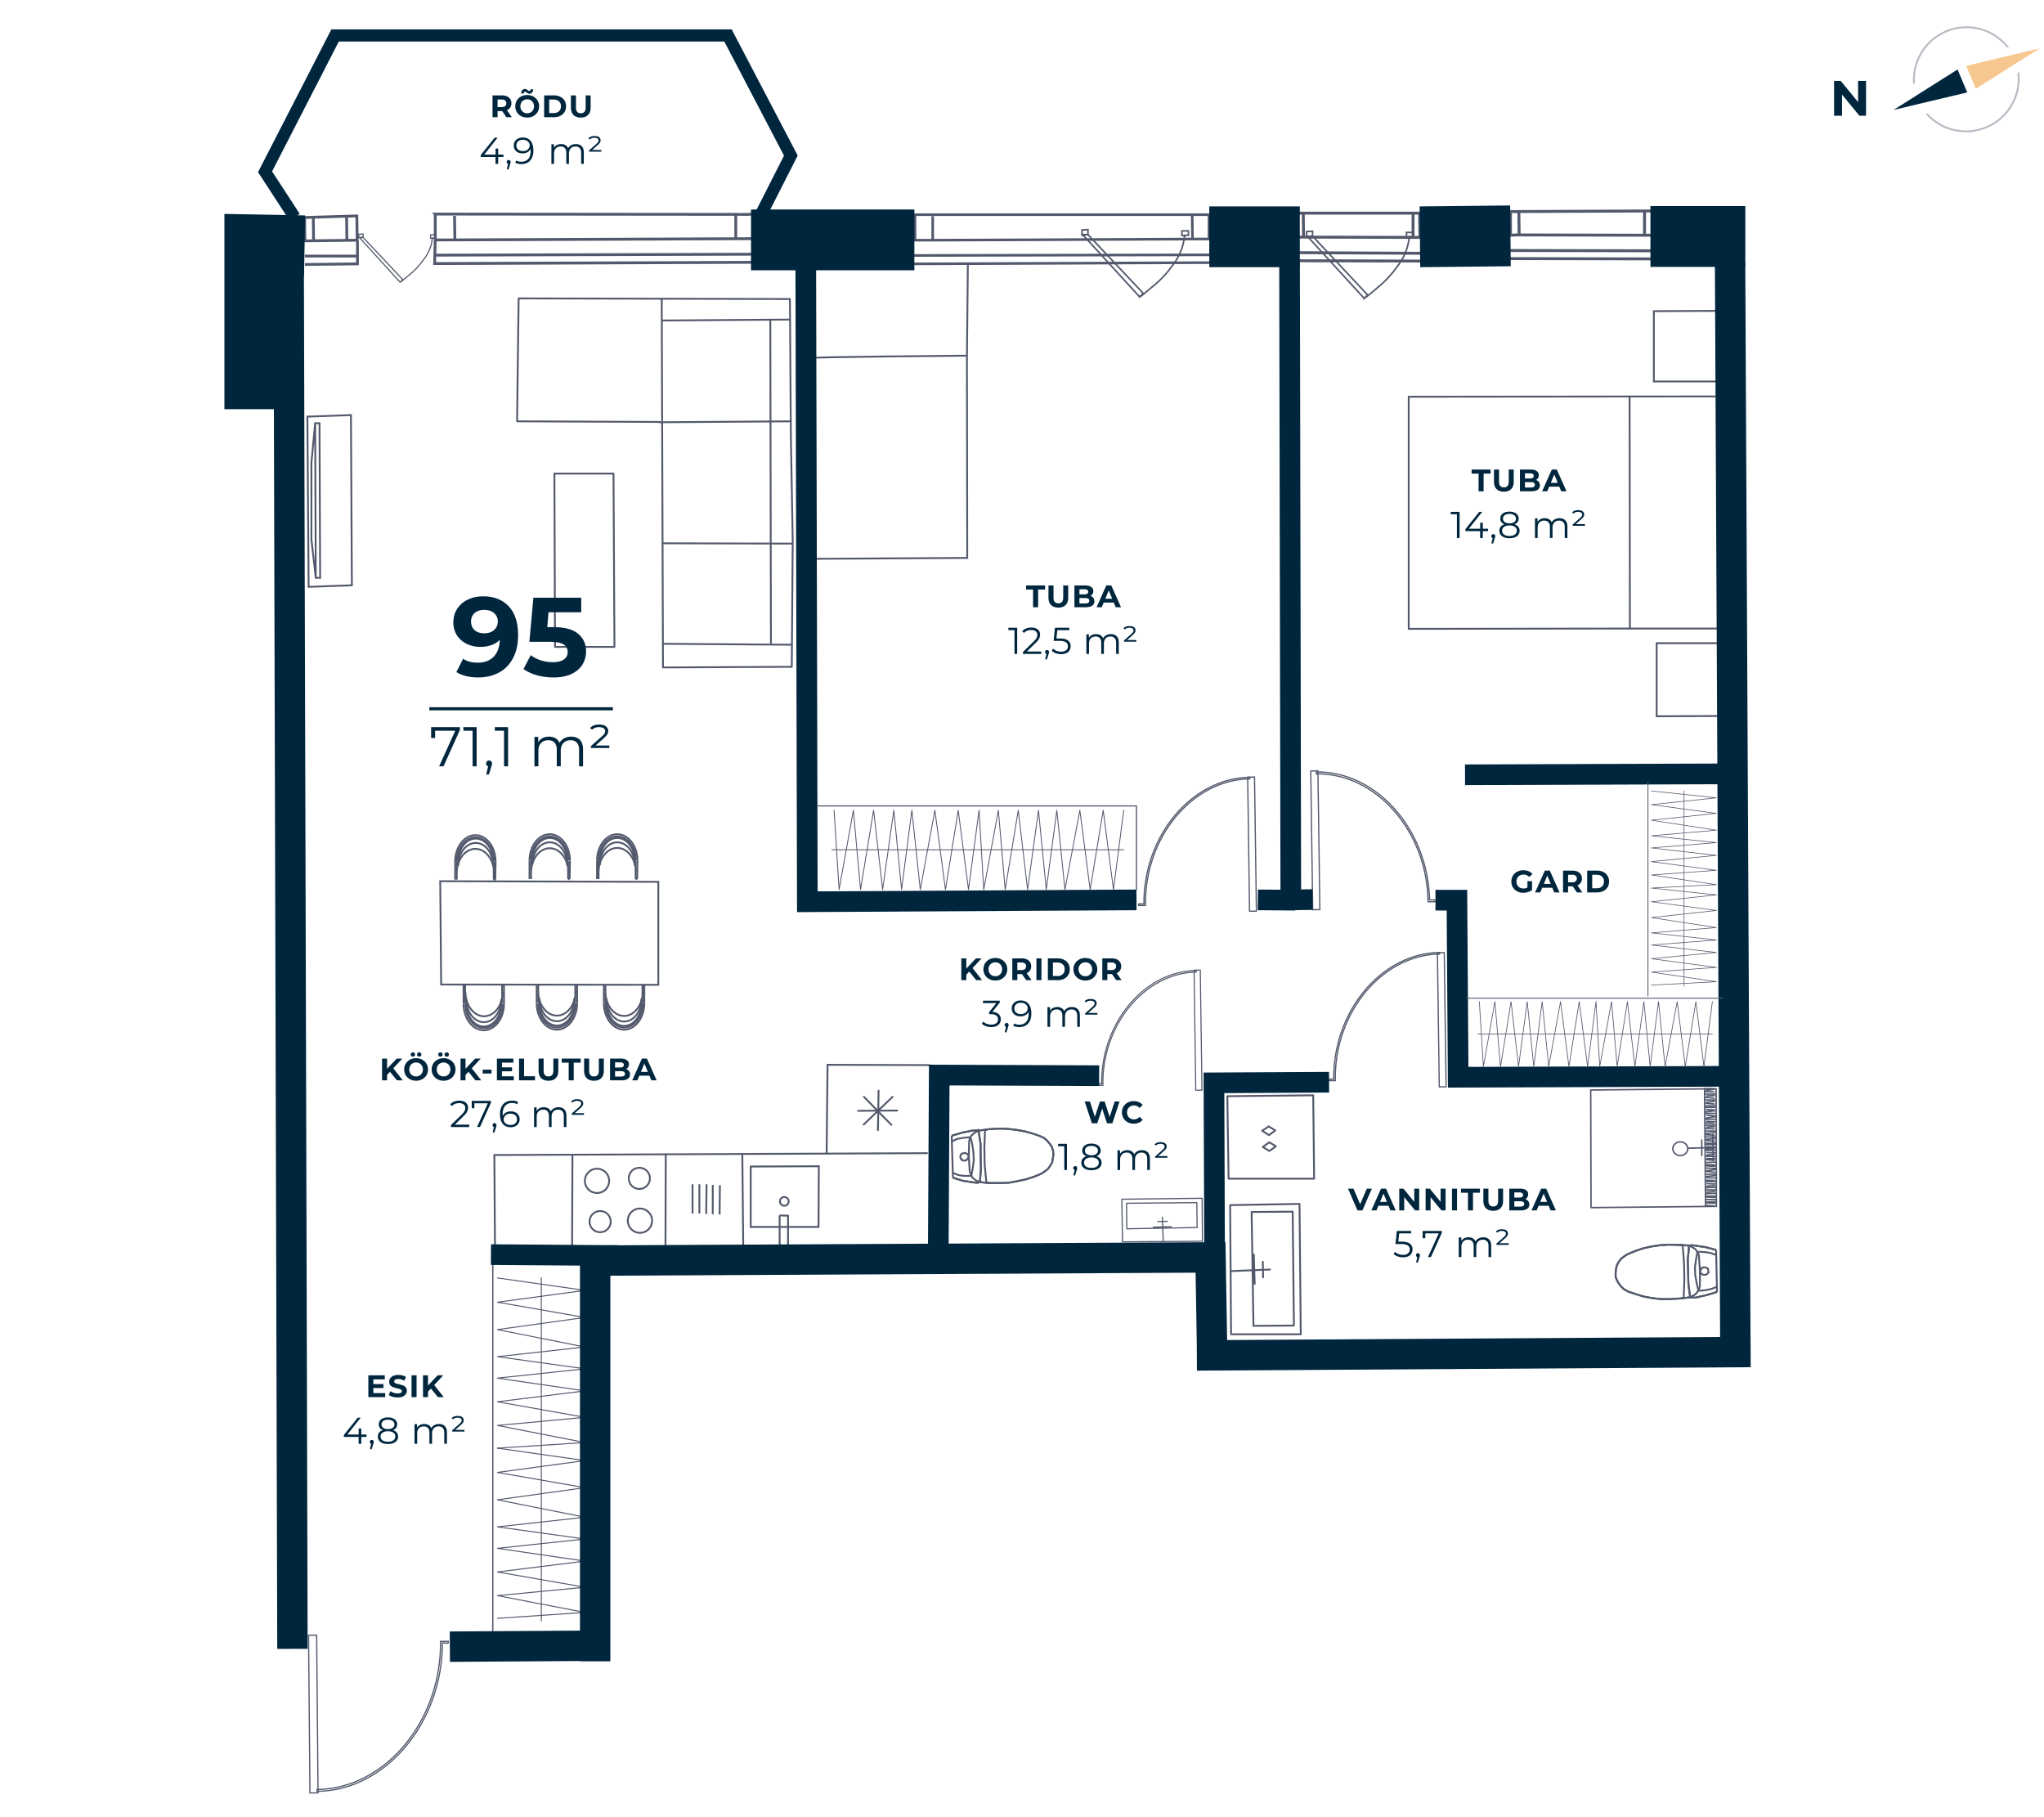 <svg xmlns="http://www.w3.org/2000/svg" width="657" height="584" fill="none" viewBox="0 0 657 584">
  <g clip-path="url(#clip0)">
    <path stroke="#53596C" stroke-miterlimit="10" stroke-width=".84" d="M294.1 69h94.5v7.8l-90.5.4h-4V69zM299.8 77.2v-7.7M395.4 76.3l-.1-7.5M388.8 81.9l-95 .2M388.8 84.4l-95 .4"/>
    <path stroke="#53596C" stroke-miterlimit="10" stroke-width=".94" d="M416.5 68.5H456.3l.1 7.8-38.1-.1-1.7.1-.1-7.8zM419 76.3l-.1-7.7M454.2 76v-7.5M456.5 81.4l-40-.2M456.5 83.9l-40-.1"/>
    <path stroke="#53596C" stroke-miterlimit="10" stroke-width=".39" d="M423.616 247.736l-2.3.033.623 44.595 2.3-.032-.623-44.596z"/>
    <path stroke="#53596C" stroke-miterlimit="10" stroke-width=".39" d="M461.2 289.2v.6H459v-.3c-.3-22.4-16.8-41.1-35.9-40.8v-.6c19.3-.3 35.9 18.5 36.4 41.1h1.7zM464.224 306.161l-2.2.03.602 43.096 2.199-.031-.601-43.095z"/>
    <path stroke="#53596C" stroke-miterlimit="10" stroke-width=".39" d="M427 346.8v.5h2.2v-.3c-.3-21.6 15-40.1 33.5-40.4v-.5c-18.7.3-34.2 18.9-34 40.7H427z"/>
    <path stroke="#53596C" stroke-miterlimit="10" stroke-width=".59" d="M552.4 202h-27.5l-72.1.1v-74.6l98.7-.1M523.8 127.6l.1 74.4M552.3 99.9l-20.7.1v22.6h20.7M552.4 206.7h-19.9v23.5l21.1-.1"/>
    <path stroke="#53596C" stroke-linecap="round" stroke-linejoin="round" stroke-width=".47" d="M511.4 388.1l-.1-37.8M511.4 388.1l40.3-.4M551.7 387.7l-.1-37.8M551.6 349.9l-40.3.4M548.6 368.5l2.5.1M548.3 367.8h2.9M548.5 367.4h2.9M548.6 366.6l2.5.1M548.4 366.2l2.8-.3M548.4 365.4h2.9M548.5 364.7l2.5.1M548.3 364.3l2.8-.3M548.4 363.5h2.9M548.4 362.7l2.6.1M548.7 362.2l2.3-.1M548.4 361.6h2.8M548.3 360.9l2.6.1M548.6 360.4l2.5.1M548.3 359.7h2.9M548.5 359.3l2.7-.4M548.6 358.4l2.5.2M548.3 357.8h2.8M548.4 357.3l2.7-.3M548.5 356.6l2.5.1M548.2 355.9h2.9M548.4 355.4h2.9M548.4 354.6l2.6.2M548.6 354.2l2.4-.2M548.3 353.5h2.9M548.3 352.7l2.6.2M548.5 369.3l2.5-.2M548.4 369.7h2.8M548.7 370.4l2.5.1M548.6 371.2l2.4-.2M548.4 371.6l2.9.1M548.7 372.3l2.5.1M548.5 372.7l2.5.2M548.5 373.6l2.8-.1M548.4 374.3l2.9.1M548.6 374.7l2.5.1M548.5 375.4l2.9.1M548.4 376.3l2.8-.4M548.6 376.5l2.5.2M548.6 377.4l2.8-.1M548.5 378.1l2.8-.3M548.7 378.5l2.5.1M548.6 379.3l2.5.1M548.4 379.7h2.9M548.7 380.4l2.5.1M548.6 381.2l2.5-.2M548.5 381.7l2.9-.1M548.4 382.4h2.9M548.7 383.1l2.4-.2M548.5 383.6l2.9-.1M548.4 384.4h2.9M548.6 384.7l2.6.1M548.6 352.2l2.4-.1M548.3 351.6h2.9M548.3 350.8l2.6.1M548.5 350.4l2.4-.3M548.6 385.5h2.8M548.5 386.3l2.9-.1M548.7 386.6l2.5.1M548.6 387.4l2.5.2M548.2 387.5l3.5.2M547.9 349.8l.3 37.7M551.6 349.9l-3.7-.1M551.7 387.7l-.1-37.8M551.6 368.8l-9 .2M547 371.4v-5M550.7 373l-.2-8.4M540.118 371.371c1.325-.011 2.391-1.006 2.381-2.221-.011-1.215-1.094-2.19-2.419-2.179-1.326.012-2.392 1.006-2.381 2.221.01 1.215 1.094 2.191 2.419 2.179z"/>
    <path stroke="#53596C" stroke-miterlimit="10" stroke-width=".59" d="M544.8 400.3l3.4.5 3.4.9M551.9 415.2l-3.3 1-3.5.8M545.1 417h-1.4M543.7 417h-.2v-.1h-.1l-.2-.1v-.4M543.2 416.4l-.5-3.8-.1-3.9-.1-4 .4-3.9M542.9 400.8V400.5l.1-.1.2-.1h.1v-.1"/>
    <path stroke="#53596C" stroke-miterlimit="10" stroke-width=".59" d="M543.3 400.2h.8l.7.1M551.9 413.5l-1.7.7-1.8.4-1.9.2M546.5 414.8H546.2l-.1-.2-.2-.1v-.1l-.1-.1M545.8 414.3l-.5-2.3-.4-2.2-.1-2.4.3-2.3.4-2.3M545.5 402.8l.2-.1-.1-.2.2-.1.1-.1h.4"/>
    <path stroke="#53596C" stroke-miterlimit="10" stroke-width=".59" d="M546.3 402.3l1.8.1 1.8.3 1.7.6M542.9 400.4l.7.2.6.4.7.4.4.5.3.6.4.6.1.7M546.1 403.8l.3 4.8v4.7M546.4 413.3l-.2.7-.3.6-.3.6-.4.5-.6.5-.6.3-.8.3M543.5 416.9l-3.5.4-3.5.2M536.5 417.5h-2.6l-2.7-.3-2.8-.5-2.6-.8-2.4-.8M523.4 415.1l-1.3-.7-.9-.8-.8-1-.6-1-.5-1.2v-1.3l.1-1.1.3-1.3.5-1 .8-1.1 1-.8 1.1-.7"/>
    <path stroke="#53596C" stroke-miterlimit="10" stroke-width=".59" d="M523.1 403.1l2.4-1 2.6-.9 2.7-.6 2.7-.4 2.6-.2M536.1 400l3.5.1 3.6.2"/>
    <path stroke="#53596C" stroke-miterlimit="10" stroke-width=".59" d="M540.3 400h.1v.1h.2l.1.2.2.1V400.7M540.9 400.7l.4 5.3.1 5.3-.2 5.3M541.2 416.6v.2l.1.1-.2.2-.1.1h-.2v.1h-.1"/>
    <path stroke="#53596C" stroke-miterlimit="10" stroke-width=".59" d="M543.5 416.9l-3.5.4-3.5.2M536.5 417.5h-2.6l-2.7-.3-2.8-.5-2.6-.8-2.4-.8M523.4 415.1l-1.3-.7-.9-.8-.8-1-.6-1-.5-1.2v-1.3l.1-1.1.3-1.3.5-1 .8-1.1 1-.8 1.1-.7"/>
    <path stroke="#53596C" stroke-miterlimit="10" stroke-width=".59" d="M523.1 403.1l2.4-1 2.6-.9 2.7-.6 2.7-.4 2.6-.2M536.1 400l3.5.1 3.6.2M544.8 400.3l3.4.5 3.4.9M551.9 415.2l-3.3 1-3.5.8M545.1 417h-1.4M543.7 417h-.2v-.1h-.1l-.2-.1v-.4M543.2 416.4l-.5-3.8-.1-3.9-.1-4 .4-3.9"/>
    <path stroke="#53596C" stroke-miterlimit="10" stroke-width=".59" d="M542.9 400.8V400.5l.1-.1.2-.1h.1v-.1"/>
    <path stroke="#53596C" stroke-miterlimit="10" stroke-width=".59" d="M543.3 400.2h.8l.7.1M547.7 407.3h.3l.4.1h.1l.2.2.3.1v.3l.1.2v.4l.1.3-.2.2-.1.2-.2.1-.3.2-.1.1h-.8l-.2-.1-.3-.1-.1-.1-.2-.2-.1-.3v-.2l-.1-.2v-.3l.2-.2v-.2l.3-.1.1-.3h.2l.3-.1h.1zM551.6 401.7l.3 13.5"/>
    <path stroke="#53596C" stroke-linecap="round" stroke-linejoin="round" stroke-width=".59" d="M395.7 408.5l12.5-.5M403.3 412.6l-.3-9.4M406 410.5l-.1-5M402.9 426.1l-.6-36.6M415.7 426l-12.7.1M415.5 389.4l.4 36.5M402.3 389.5l13.2-.1M417.7 386.9l-22.3.4M418.1 428.8l-.4-41.9M395.7 428.8h22.4M395.4 387.5l.3 41.3M394.5 352.3l27.6-.3.3 26.8h-27.5l-.4-26.5z"/>
    <path stroke="#53596C" stroke-linecap="round" stroke-linejoin="round" stroke-width=".59" d="M407.9 364.8l2-1.5-2.1-1.3-2.1 1.4 2.2 1.4zM408 369.9l2.1-1.5-2.1-1.3-2.1 1.5 2.1 1.3z"/>
    <path stroke="#53596C" stroke-miterlimit="10" stroke-width=".39" d="M101.781 525.488l-2.6.022.443 50.698 2.599-.022-.442-50.698z"/>
    <path stroke="#53596C" stroke-miterlimit="10" stroke-width=".39" d="M144.1 528.1v-.6h-2.5v.3c.2 25.4-17.9 47.1-39.7 47.3v.6c22-.2 40.3-22 40.3-47.7l1.9.1z"/>
    <path stroke="#53596C" stroke-miterlimit="10" stroke-width=".9" d="M97.9 69.9l16.5-.5h.3l.1 7.8-16.1.2H98l-.1-7.5zM100.8 77.5l-.1-7.8M111.5 76.8l-.1-7.5M114.9 82.3H98M114.9 77.4v7.4L98 85"/>
    <path stroke="#53596C" stroke-miterlimit="10" stroke-width=".91" d="M139.9 68.8l100.5.1 1.6-.1v7.9l-97.7.4h-4.4v-8.3zM146.2 77.1l-.1-7.7M236.5 76.4v-7.5M242.2 81.7l-102.5.3M242.2 84.3l-102.5.4.2-7.6"/>
    <path stroke="#00263E" stroke-miterlimit="10" stroke-width="3.91" d="M94.7 69.8l-9.5-14.6 22.5-43.8H234L254.2 50l-10 19.7"/>
    <path stroke="#53596C" stroke-miterlimit="10" stroke-width=".39" d="M403.242 249.718l-2.2.031.602 43.096 2.2-.031-.602-43.096z"/>
    <path stroke="#53596C" stroke-miterlimit="10" stroke-width=".39" d="M366 290.5v.5h2.2v-.3c-.3-21.6 15-40.1 33.5-40.4v-.5c-18.7.3-34.2 18.9-34 40.7H366z"/>
    <path stroke="#53596C" stroke-miterlimit="10" stroke-width=".35" d="M385.811 311.755l-2 .028.539 38.596 2-.028-.539-38.596z"/>
    <path stroke="#53596C" stroke-miterlimit="10" stroke-width=".35" d="M352.6 348.3v.5h1.9v-.2c-.3-19.3 13.5-35.9 30-36.2v-.5c-16.7.2-30.6 16.9-30.4 36.4h-1.5z"/>
    <path stroke="#53596C" stroke-miterlimit="10" stroke-width=".59" d="M101.5 185.7l-1.4-12.3v-24.8l1.2-12.5m.2 49.6l-.2-49.7h1.4l.2 49.7h-1.4z"/>
    <path stroke="#53596C" stroke-miterlimit="10" stroke-width=".59" d="M98.8 133.9l14-.5.3 54.7-13.9.5-.4-54.7z"/>
    <path stroke="#53596C" stroke-linecap="round" stroke-linejoin="round" stroke-width=".59" d="M178.4 207.9h19.1M178.2 152.2l.2 55.4M197.2 152.2h-19M197.5 207.9l-.3-55.7M254.2 139.8l.6 33.8M254.5 214.3l.3-40.7M253.9 96.1l.3 43.7M247.6 103l.2 104.1M254.6 207.2l-41.3-.3M213.3 214.5l41.2-.2M212.7 96l.4 118.5M254.8 174.7l-41.7-.1M254 102.7l-41.3.3M254.3 135.4l-42.5.3M166.7 95.9l87.2.2M166.7 95.9l-.5 39.5 45.7.2"/>
    <path stroke="#53596C" stroke-miterlimit="10" stroke-width=".59" d="M311.1 84.7l-.3 30.1.1 64.5-50.1.3M259.4 115.1c.6-.4 51.4-.8 51.4-.8M313 380l-3.4-.5-3.3-1M305.9 365l3.4-1 3.5-.7M312.8 363.3H314.1M314.1 363.3l.2-.1v.2h.1l.2.1V363.8M314.6 363.8l.6 3.9v3.9l.1 4-.3 3.9M315 379.5v.2l-.2.1-.1.1h-.2v.2M314.5 380.1h-.7l-.8-.1M306 366.8l1.7-.8 1.8-.3 1.8-.2M311.3 365.5H311.6l.2.1.1.1v.1l.2.1M312.1 365.9l.5 2.3.3 2.3.1 2.4-.3 2.3-.4 2.3M312.3 377.5l-.1.1v.1l-.2.1-.1.1H311.6M311.6 377.9h-1.9l-1.8-.3-1.7-.7"/>
    <path stroke="#53596C" stroke-miterlimit="10" stroke-width=".59" d="M315 379.8l-.8-.2-.6-.3-.6-.5-.5-.4-.3-.7-.3-.6-.2-.6M311.7 376.5l-.3-4.8.1-4.7M311.5 367l.1-.7.3-.7.3-.6.4-.4.6-.5.6-.4.8-.2M314.3 363.4l3.5-.5 3.5-.2M321.3 362.7l2.6.1 2.7.3 2.8.5 2.6.7 2.5.9M334.5 365.2l1.2.6.9.8.8 1 .7 1 .4 1.3.1 1.2-.2 1.2-.2 1.3-.6 1-.7 1-1.1.9-1.1.7M334.7 377.2l-2.4 1-2.5.8-2.8.6-2.7.5-2.6.1M321.7 380.2h-3.5l-3.5-.3"/>
    <path stroke="#53596C" stroke-miterlimit="10" stroke-width=".59" d="M317.6 380.2h-.2v-.1h-.1l-.2-.1-.1-.1v-.4M317 379.5l-.5-5.2-.1-5.4.2-5.2M316.6 363.7v-.4l.1-.1.2-.1h.1v-.1h.2"/>
    <path stroke="#53596C" stroke-miterlimit="10" stroke-width=".59" d="M314.3 363.4l3.5-.5 3.5-.2M321.3 362.7l2.6.1 2.7.3 2.8.5 2.6.7 2.5.9M334.5 365.2l1.2.6.9.8.8 1 .7 1 .4 1.3.1 1.2-.2 1.2-.2 1.3-.6 1-.7 1-1.1.9-1.1.7M334.7 377.2l-2.4 1-2.5.8-2.8.6-2.7.5-2.6.1M321.7 380.2h-3.5l-3.5-.3M313 380l-3.4-.5-3.3-1M305.9 365l3.4-1 3.5-.7M312.8 363.3H314.1"/>
    <path stroke="#53596C" stroke-miterlimit="10" stroke-width=".59" d="M314.1 363.3l.2-.1v.2h.1l.2.1V363.8M314.6 363.8l.6 3.9v3.9l.1 4-.3 3.9M315 379.5v.2l-.2.1-.1.1h-.2v.2M314.5 380.1h-.7l-.8-.1M310.1 373h-.3l-.3-.1h-.2l-.1-.3-.3-.1v-.2l-.2-.2v-.7l.1-.2.2-.3.1-.1.3-.1.2-.1h.4l.3-.1.2.2.3.1.2.1.1.2.2.2v.7l-.2.2.1.3-.4.1-.1.2h-.1l-.4.2h-.1zM306.3 378.5l-.4-13.5"/>
    <path stroke="#53596C" stroke-linecap="round" stroke-linejoin="round" stroke-width=".37" d="M373.9 398.9l-.3-7.7M376.5 394.2l-5.8.2M375.2 392.5l-3.1.1M384.8 394.5l-22.6.4M384.7 386.6l.1 7.8M362.1 386.7l22.6-.2M362.2 394.9l-.1-8.2M360.6 385.4l.2 13.7M386.4 385.1l-25.8.3M386.5 398.9l-.1-13.8M361 399.1l25.5-.2"/>
    <path stroke="#53596C" stroke-miterlimit="10" stroke-width=".59" d="M141.8 316.4l-.3-33.2 70.1.2v33.1l-69.8-.1zM204 278c0-4.1-2.5-7.3-5.6-7.3-3.1 0-5.6 3.3-5.6 7.3"/>
    <path stroke="#53596C" stroke-miterlimit="10" stroke-width=".59" d="M204 276.6c0-4.1-2.5-7.3-5.6-7.3-3.1 0-5.6 3.3-5.6 7.3"/>
    <path stroke="#53596C" stroke-miterlimit="10" stroke-width=".59" d="M204.9 276.6c0-4.7-2.9-8.5-6.5-8.5s-6.5 3.8-6.5 8.5"/>
    <path stroke="#53596C" stroke-miterlimit="10" stroke-width=".59" d="M204.4 276.6c0-4.3-2.7-7.8-6-7.8s-6 3.5-6 7.8M204.9 276.6l-.1 5.9M191.9 276.6v5.9"/>
    <path stroke="#53596C" stroke-miterlimit="10" stroke-width=".59" d="M204.4 280.3c0-4.3-2.7-7.8-6-7.8s-6 3.5-6 7.8M192.7 276.7v1.4M192.7 278.1l-.3-.1M192.4 276.6v5.9M204 278l.3.1M204 276.6v1.4M204.3 276.7v5.8M204.3 282.5h.5M182.3 278c0-4.1-2.5-7.3-5.6-7.3-3.1 0-5.6 3.3-5.6 7.3"/>
    <path stroke="#53596C" stroke-miterlimit="10" stroke-width=".59" d="M182.3 276.6c0-4.1-2.5-7.3-5.6-7.3-3.1 0-5.6 3.3-5.6 7.3"/>
    <path stroke="#53596C" stroke-miterlimit="10" stroke-width=".59" d="M183.2 276.6c0-4.7-2.9-8.5-6.5-8.5s-6.5 3.8-6.5 8.5"/>
    <path stroke="#53596C" stroke-miterlimit="10" stroke-width=".59" d="M182.7 276.6c0-4.3-2.7-7.8-6-7.8s-6 3.5-6 7.9M183.2 276.7l-.1 5.8M170.2 276.6v5.9"/>
    <path stroke="#53596C" stroke-miterlimit="10" stroke-width=".59" d="M182.7 280.4c0-4.3-2.7-7.8-6-7.8s-6 3.5-6 7.8M171 276.7v1.4M171 278.1l-.3-.1M170.7 276.6v5.9M182.3 278l.3.2M182.3 276.7v1.3M182.6 276.8v5.7M182.6 282.5h.5M158.5 278.2c0-4.1-2.5-7.3-5.6-7.3-3.1 0-5.6 3.3-5.6 7.3"/>
    <path stroke="#53596C" stroke-miterlimit="10" stroke-width=".59" d="M158.5 276.8c0-4.1-2.5-7.3-5.6-7.3-3.1 0-5.6 3.3-5.6 7.3"/>
    <path stroke="#53596C" stroke-miterlimit="10" stroke-width=".59" d="M159.3 276.9c0-4.7-2.9-8.5-6.5-8.5s-6.5 3.8-6.5 8.5"/>
    <path stroke="#53596C" stroke-miterlimit="10" stroke-width=".59" d="M158.8 276.9c0-4.3-2.7-7.8-6-7.8s-6 3.5-6 7.8M159.3 276.9l-.1 5.8M146.3 276.8v5.9"/>
    <path stroke="#53596C" stroke-miterlimit="10" stroke-width=".59" d="M158.8 280.6c0-4.3-2.7-7.8-6-7.8s-6 3.5-6 7.8M147.1 276.9v1.4M147.1 278.3l-.3-.1M146.8 276.8v5.9M158.4 278.2l.3.2M158.5 276.8l-.1 1.4M158.7 277v5.7M158.7 282.7h.5M206.2 321c0 4.1-2.5 7.3-5.6 7.3-3.1 0-5.6-3.3-5.6-7.3"/>
    <path stroke="#53596C" stroke-miterlimit="10" stroke-width=".59" d="M206.2 322.4c0 4.1-2.5 7.3-5.6 7.3-3.1 0-5.6-3.3-5.6-7.3"/>
    <path stroke="#53596C" stroke-miterlimit="10" stroke-width=".59" d="M207.1 322.4c0 4.7-2.9 8.5-6.5 8.5s-6.5-3.8-6.5-8.5"/>
    <path stroke="#53596C" stroke-miterlimit="10" stroke-width=".59" d="M206.6 322.4c0 4.3-2.7 7.8-6 7.8s-6-3.5-6-7.8M207.1 322.4v-5.8M194.1 322.4v-5.9"/>
    <path stroke="#53596C" stroke-miterlimit="10" stroke-width=".59" d="M206.6 318.7c0 4.3-2.7 7.8-6 7.8s-6-3.5-6-7.8M194.9 322.3v-1.4M194.9 320.9l-.3.1M194.6 322.4v-5.9M206.2 321l.3-.1M206.2 322.4V321M206.5 322.3v-5.7M206.5 316.6h.6M184.6 320.9c0 4.1-2.5 7.3-5.6 7.3-3.1 0-5.6-3.3-5.6-7.3"/>
    <path stroke="#53596C" stroke-miterlimit="10" stroke-width=".59" d="M184.6 322.3c0 4.1-2.5 7.3-5.6 7.3-3.1 0-5.6-3.3-5.6-7.3"/>
    <path stroke="#53596C" stroke-miterlimit="10" stroke-width=".59" d="M185.5 322.4c0 4.7-2.9 8.5-6.5 8.5s-6.5-3.8-6.5-8.5"/>
    <path stroke="#53596C" stroke-miterlimit="10" stroke-width=".59" d="M185 322.4c0 4.3-2.7 7.8-6 7.8s-6-3.5-6-7.8M185.5 322.4v-5.9M172.5 322.3v-5.9"/>
    <path stroke="#53596C" stroke-miterlimit="10" stroke-width=".59" d="M185 318.6c0 4.3-2.7 7.8-6 7.8s-6-3.5-6-7.8M173.3 322.2v-1.4M173.3 320.8l-.3.1M173 322.3v-5.9M184.6 320.9l.3-.1M184.6 322.3v-1.4M184.9 322.2v-5.7M184.9 316.5h.6M161.1 321.2c0 4.1-2.5 7.3-5.6 7.3-3.1 0-5.6-3.3-5.6-7.3"/>
    <path stroke="#53596C" stroke-miterlimit="10" stroke-width=".59" d="M161.1 322.6c0 4.1-2.5 7.3-5.6 7.3-3.1 0-5.6-3.3-5.6-7.4"/>
    <path stroke="#53596C" stroke-miterlimit="10" stroke-width=".59" d="M162 322.6c0 4.7-2.9 8.5-6.5 8.5s-6.5-3.8-6.5-8.5"/>
    <path stroke="#53596C" stroke-miterlimit="10" stroke-width=".59" d="M161.6 322.6c0 4.3-2.7 7.8-6 7.8s-6-3.5-6-7.8M162 322.6v-5.9M149 322.5v-5.9"/>
    <path stroke="#53596C" stroke-miterlimit="10" stroke-width=".59" d="M161.6 318.8c0 4.3-2.7 7.8-6 7.8s-6-3.5-6-7.8M149.8 322.4V321M149.8 321l-.3.1M149.5 322.5v-5.9M161.1 321.2l.3-.2M161.1 322.6v-1.4M161.4 322.4v-5.7M161.4 316.7h.6M159.1 401l-.2-29.8 139.3-.6"/>
    <path stroke="#53596C" stroke-miterlimit="10" stroke-width=".59" d="M299 342.3l-33-.1-.3 28.6M231.4 380.9l-.1 9.4M229.1 380.8v9.4M227.1 380.6l-.1 9.5M224.8 380.6v9.4M222.6 380.6v9.4M191.9 383.4a3.9 3.9 0 100-7.8 3.9 3.9 0 000 7.8zM205.7 396.2a3.9 3.9 0 100-7.8 3.9 3.9 0 000 7.8zM192.9 396a3.4 3.4 0 100-6.8 3.4 3.4 0 000 6.8zM205.5 382.1a3.4 3.4 0 100-6.8 3.4 3.4 0 000 6.8zM241.3 394.3h21.8l.1-19.5-21.9.1v19.4z"/>
    <path stroke="#53596C" stroke-miterlimit="10" stroke-width=".59" d="M252.1 387.5a1.4 1.4 0 100-2.8 1.4 1.4 0 000 2.8zM250.6 390.6v12.5l2.7-.1v-12.3l-2.7-.1z"/>
    <path stroke="#53596C" stroke-linecap="round" stroke-linejoin="round" stroke-width=".59" d="M288.4 356.9l-12.6.1M282.2 363.2l.2-12.7M286.5 361.5l-8.8-9M277.6 361.4l9.3-8.9"/>
    <path stroke="#53596C" stroke-miterlimit="10" stroke-width=".59" d="M183.9 400.4l.1-29.3M213.9 400.5l.1-29.7M238.9 400.5c0-.5-.3-29.5-.3-29.5"/>
    <path stroke="#53596C" stroke-miterlimit="10" stroke-width=".84" d="M383.2 69l.1 7.5"/>
    <path stroke="#53596C" stroke-miterlimit="10" stroke-width=".94" d="M485.5 68l44.8-.2.8-.1v7.9l-43.6-.1-2 .1V68zM488.3 75.6l-.1-7.7M528.6 75.2v-7.4M531.2 80.6l-45.8-.1M531.2 83.2l-45.8-.1"/>
    <path stroke="#53596C" stroke-miterlimit="10" stroke-width=".37" d="M128.6 90.7l-13.1-14.4h1.2l12.8 13.6-.9.8z"/>
    <path stroke="#53596C" stroke-miterlimit="10" stroke-width=".37" d="M128.8 90.6l3.3-2.7a23.797 23.797 0 004-4.4 13.003 13.003 0 002.9-7.2M115.3 75.3v1.1l1.4-.1v-1.1l-1.4.1z"/>
    <path stroke="#53596C" stroke-miterlimit="10" stroke-width=".37" d="M138.4 75.5v1.1l1.5-.1v-1.1l-1.5.1z"/>
    <path stroke="#53596C" stroke-linecap="round" stroke-linejoin="round" stroke-width=".42" d="M158.4 405.9v120.3"/>
    <path stroke="#53596C" stroke-linecap="round" stroke-linejoin="round" stroke-width=".32" d="M159.9 410.7l28.1 4-28.1 3.8 28.1 4.9-28.1 3.9 28.1 5.6-28.1 3.1 28.1 3.9-28.1 3L188 447l-28.1 3.5 28.1 5-28.1 2.6 28.1 5.5-28.1 1.8"/>
    <path stroke="#53596C" stroke-linecap="round" stroke-linejoin="round" stroke-width=".32" d="M159.9 465.4l28.1 4-28.1 3.8 28.1 4.9-28.1 3.9 28.1 5.6-28.1 3.1 28.1 3.9-28.1 3 28.1 4.1-28.1 3.5 28.1 4.9-28.1 2.7 28.1 5.4-28.1 1.9M174 410.7v110.2"/>
    <path stroke="#00263E" stroke-miterlimit="10" stroke-width="19.54" d="M561 76h-30.5M417.8 76.1h-29.1M293.9 77.1h-52.5M97.9 79l-16-.3v52.8M485.5 75.8l-29.1.3"/>
    <path stroke="#00263E" stroke-miterlimit="10" stroke-width="6.64" d="M414.5 84.6l.4 204.6 7-.1M461.4 289.3h6.9l.4 56.9 86-.3M427.2 347.8l-37 .2.2 54.8M470.9 249l82.8-.3M198.4 403.5l-40.6-.3M259 85l.5 204.8 105.8-.6M416.3 289.3l-12-.1M301.6 400.5l.3-55 51.4.2"/>
    <path stroke="#00263E" stroke-miterlimit="10" stroke-width="9.77" d="M94 529.9l-1.2-443M191.3 400.8v133.1M556.1 84.5l1.7 349.4M562.7 434.5l-178 1.1M195.2 405.1l193.9-1 .5 29.6M144.6 529.2l45.9-.3"/>
    <path stroke="#53596C" stroke-linecap="round" stroke-linejoin="round" stroke-width=".37" d="M365.3 285.9V259H262.9"/>
    <path stroke="#53596C" stroke-linecap="round" stroke-linejoin="round" stroke-width=".28" d="M361.2 260.4l-3.3 25.5-3.3-25.5-4.2 25.5-3.3-25.5-4.8 25.5-2.6-25.5-3.4 25.5-2.5-25.5-3.5 25.5-3-25.5-4.2 25.5-2.2-25.5-4.7 25.5-1.5-25.5M314.7 260.4l-3.4 25.5-3.3-25.5-4.1 25.5-3.4-25.5-4.7 25.5-2.7-25.5-3.3 25.5-2.5-25.5-3.6 25.5-2.9-25.5-4.2 25.5-2.3-25.5-4.6 25.5-1.6-25.5M361.2 273.1h-93.8"/>
    <path stroke="#53596C" stroke-linecap="round" stroke-linejoin="round" stroke-width=".3" d="M553.7 320.8h-82.4"/>
    <path stroke="#53596C" stroke-linecap="round" stroke-linejoin="round" stroke-width=".23" d="M550.4 321.9l-2.7 20.9-2.6-20.9-3.4 20.9-2.6-20.9-3.9 20.9-2.1-20.9-2.7 20.9-2-20.9-2.9 20.9-2.4-20.9-3.3 20.9-1.8-20.9-3.8 20.9-1.2-20.9M513 321.9l-2.7 20.9-2.7-20.9-3.3 20.9-2.7-20.9-3.8 20.9-2.1-20.9-2.7 20.9-2.1-20.9-2.8 20.9-2.4-20.9-3.4 20.9-1.8-20.9-3.7 20.9-1.3-20.9M550.4 332.3H475"/>
    <path stroke="#53596C" stroke-linecap="round" stroke-linejoin="round" stroke-width=".28" d="M529.7 251.4v68.7"/>
    <path stroke="#53596C" stroke-linecap="round" stroke-linejoin="round" stroke-width=".21" d="M530.8 254.2l20.9 2.2-20.9 2.2 20.9 2.8-20.9 2.2 20.9 3.2-20.9 1.8 20.9 2.2-20.9 1.7 20.9 2.4-20.9 2 20.9 2.8-20.9 1.5 20.9 3.1-20.9 1.1M530.8 285.4l20.9 2.2-20.9 2.2 20.9 2.8-20.9 2.3 20.9 3.2-20.9 1.7 20.9 2.3-20.9 1.6 20.9 2.4-20.9 2 20.9 2.8-20.9 1.5 20.9 3.1-20.9 1.1M541.3 254.2V317"/>
    <path stroke="#53596C" stroke-miterlimit="10" stroke-width=".51" d="M438.5 95.9l-18.3-20h1.7l17.7 18.9-1.1 1.1z"/>
    <path stroke="#53596C" stroke-miterlimit="10" stroke-width=".51" d="M438.8 95.7c1.7-1.3 3.1-2.5 4.6-3.8a32.505 32.505 0 005.6-6.1 18.103 18.103 0 004-10M420 74.4v1.7l1.9-.2v-1.6l-1.9.1z"/>
    <path stroke="#53596C" stroke-miterlimit="10" stroke-width=".51" d="M452.1 74.7v1.5l2-.1v-1.4h-2zM366.3 95.4l-18.3-20h1.7l17.8 18.9-1.2 1.1z"/>
    <path stroke="#53596C" stroke-miterlimit="10" stroke-width=".51" d="M366.6 95.3l4.6-3.8a32.505 32.505 0 005.6-6.1 18.399 18.399 0 004-10M347.8 73.9v1.7l1.9-.2v-1.6l-1.9.1z"/>
    <path stroke="#53596C" stroke-miterlimit="10" stroke-width=".51" d="M379.9 74.2v1.5l2.1-.1v-1.4h-2.1z"/>
    <g>
      <path fill="#00263E" d="M155.26 191.65c3.528 0 6.288 1.08 8.28 3.24 1.992 2.136 2.988 5.22 2.988 9.252 0 2.856-.54 5.304-1.62 7.344-1.056 2.04-2.556 3.588-4.5 4.644s-4.188 1.584-6.732 1.584c-1.344 0-2.628-.144-3.852-.432-1.224-.312-2.268-.744-3.132-1.296l2.16-4.284c1.224.84 2.796 1.26 4.716 1.26 2.136 0 3.828-.624 5.076-1.872 1.248-1.272 1.92-3.096 2.016-5.472-1.512 1.512-3.6 2.268-6.264 2.268-1.608 0-3.072-.324-4.392-.972-1.32-.648-2.364-1.56-3.132-2.736-.768-1.2-1.152-2.58-1.152-4.14 0-1.68.42-3.156 1.26-4.428.84-1.272 1.98-2.244 3.42-2.916 1.464-.696 3.084-1.044 4.86-1.044zm.432 11.88c1.272 0 2.304-.348 3.096-1.044.816-.72 1.224-1.632 1.224-2.736 0-1.104-.396-2.004-1.188-2.7-.768-.696-1.836-1.044-3.204-1.044-1.248 0-2.268.336-3.06 1.008-.768.672-1.152 1.584-1.152 2.736 0 1.152.384 2.076 1.152 2.772.792.672 1.836 1.008 3.132 1.008zm22.274-1.98c3.552 0 6.168.708 7.848 2.124 1.704 1.416 2.556 3.312 2.556 5.688 0 1.536-.384 2.94-1.152 4.212-.768 1.248-1.944 2.256-3.528 3.024-1.56.744-3.492 1.116-5.796 1.116-1.776 0-3.528-.228-5.256-.684-1.704-.48-3.156-1.152-4.356-2.016l2.304-4.464c.96.72 2.064 1.284 3.312 1.692 1.248.384 2.532.576 3.852.576 1.464 0 2.616-.288 3.456-.864.84-.576 1.26-1.38 1.26-2.412 0-1.08-.444-1.896-1.332-2.448-.864-.552-2.376-.828-4.536-.828h-6.444l1.296-14.184h15.372v4.68H176.31l-.396 4.788h2.052zM138 227.282h59v1h-59zM147.828 233.682v.918l-5.274 11.682h-1.404l5.184-11.448h-6.48v2.358h-1.278v-3.51h9.252zm5.375 0v12.6h-1.296v-11.448h-2.97v-1.152h4.266zm4.002 10.728c.276 0 .504.096.684.288.18.18.27.408.27.684 0 .144-.024.3-.072.468-.036.168-.096.36-.18.576l-.756 2.484h-.864l.612-2.61a.923.923 0 01-.468-.324.995.995 0 01-.18-.594c0-.276.09-.504.27-.684a.897.897 0 01.684-.288zm6.106-10.728v12.6h-1.296v-11.448h-2.97v-1.152h4.266zM183.59 236.742c1.188 0 2.118.342 2.79 1.026.684.684 1.026 1.692 1.026 3.024v5.49h-1.278v-5.364c0-.984-.24-1.734-.72-2.25-.468-.516-1.134-.774-1.998-.774-.984 0-1.758.306-2.322.918-.564.6-.846 1.434-.846 2.502v4.968h-1.278v-5.364c0-.984-.24-1.734-.72-2.25-.468-.516-1.14-.774-2.016-.774-.972 0-1.746.306-2.322.918-.564.6-.846 1.434-.846 2.502v4.968h-1.278v-9.468h1.224v1.728a3.415 3.415 0 011.404-1.332c.6-.312 1.29-.468 2.07-.468.792 0 1.476.168 2.052.504.588.336 1.026.834 1.314 1.494a3.645 3.645 0 011.494-1.458c.66-.36 1.41-.54 2.25-.54zm12.268 2.844v.81h-5.904v-.63l3.42-3.024c.444-.396.744-.72.9-.972.168-.264.252-.534.252-.81 0-.372-.168-.678-.504-.918-.324-.24-.822-.36-1.494-.36-.468 0-.894.072-1.278.216a2.375 2.375 0 00-.918.612l-.666-.522c.624-.756 1.596-1.134 2.916-1.134.936 0 1.656.192 2.16.576.504.384.756.876.756 1.476 0 .384-.102.75-.306 1.098-.192.336-.558.744-1.098 1.224l-2.664 2.358h4.428zM123.815 447.7v1.3h-5.42v-7h5.29v1.3h-3.68v1.52h3.25v1.26h-3.25v1.62h3.81zm3.989 1.42c-.553 0-1.09-.073-1.61-.22-.513-.153-.927-.35-1.24-.59l.55-1.22c.3.22.657.397 1.07.53.413.133.827.2 1.24.2.46 0 .8-.067 1.02-.2.22-.14.33-.323.33-.55a.503.503 0 00-.2-.41 1.38 1.38 0 00-.5-.27c-.2-.067-.473-.14-.82-.22-.533-.127-.97-.253-1.31-.38a2.172 2.172 0 01-.88-.61c-.24-.28-.36-.653-.36-1.12 0-.407.11-.773.33-1.1.22-.333.55-.597.99-.79.447-.193.99-.29 1.63-.29.447 0 .883.053 1.31.16.427.107.8.26 1.12.46l-.5 1.23c-.647-.367-1.293-.55-1.94-.55-.453 0-.79.073-1.01.22-.213.147-.32.34-.32.58 0 .24.123.42.37.54.253.113.637.227 1.15.34.533.127.97.253 1.31.38.34.127.63.327.87.6.247.273.37.643.37 1.11 0 .4-.113.767-.34 1.1-.22.327-.553.587-1 .78-.447.193-.99.29-1.63.29zm4.477-7.12h1.62v7h-1.62v-7zm6.231 4.25l-.94.98V449h-1.61v-7h1.61v3.27l3.1-3.27h1.8l-2.9 3.12 3.07 3.88h-1.89l-2.24-2.75zM117.814 461.792h-1.68V464h-.864v-2.208h-4.74v-.624l4.452-5.568h.96l-4.296 5.424h3.648v-1.944h.84v1.944h1.68v.768zm1.688.96c.184 0 .336.064.456.192.12.12.18.272.18.456 0 .096-.016.2-.048.312-.024.112-.064.24-.12.384l-.504 1.656h-.576l.408-1.74a.615.615 0 01-.312-.216.663.663 0 01-.12-.396c0-.184.06-.336.18-.456a.598.598 0 01.456-.192zm6.812-3.156c.528.176.932.44 1.212.792.288.352.432.776.432 1.272 0 .488-.132.916-.396 1.284-.264.36-.644.64-1.14.84-.488.192-1.064.288-1.728.288-1.008 0-1.8-.216-2.376-.648-.576-.432-.864-1.02-.864-1.764 0-.504.136-.928.408-1.272.28-.352.684-.616 1.212-.792-.432-.168-.76-.408-.984-.72a1.917 1.917 0 01-.336-1.128c0-.68.264-1.22.792-1.62.536-.4 1.252-.6 2.148-.6.592 0 1.108.092 1.548.276.448.176.796.432 1.044.768s.372.728.372 1.176c0 .432-.116.808-.348 1.128-.232.312-.564.552-.996.72zm-3.696-1.824c0 .464.184.832.552 1.104.368.272.876.408 1.524.408s1.156-.136 1.524-.408c.376-.272.564-.636.564-1.092 0-.472-.192-.844-.576-1.116-.376-.272-.88-.408-1.512-.408-.64 0-1.148.136-1.524.408-.368.272-.552.64-.552 1.104zm2.076 5.568c.744 0 1.324-.152 1.74-.456.424-.304.636-.716.636-1.236s-.212-.928-.636-1.224c-.416-.304-.996-.456-1.74-.456-.736 0-1.316.152-1.74.456-.416.296-.624.704-.624 1.224 0 .528.208.944.624 1.248.416.296.996.444 1.74.444zM141.11 457.64c.792 0 1.412.228 1.86.684.456.456.684 1.128.684 2.016V464h-.852v-3.576c0-.656-.16-1.156-.48-1.5-.312-.344-.756-.516-1.332-.516-.656 0-1.172.204-1.548.612-.376.4-.564.956-.564 1.668V464h-.852v-3.576c0-.656-.16-1.156-.48-1.5-.312-.344-.76-.516-1.344-.516-.648 0-1.164.204-1.548.612-.376.4-.564.956-.564 1.668V464h-.852v-6.312h.816v1.152c.224-.384.536-.68.936-.888.4-.208.86-.312 1.38-.312.528 0 .984.112 1.368.336.392.224.684.556.876.996a2.43 2.43 0 01.996-.972c.44-.24.94-.36 1.5-.36zm8.178 1.896v.54h-3.936v-.42l2.28-2.016c.296-.264.496-.48.6-.648a.995.995 0 00.168-.54c0-.248-.112-.452-.336-.612-.216-.16-.548-.24-.996-.24a2.41 2.41 0 00-.852.144 1.583 1.583 0 00-.612.408l-.444-.348c.416-.504 1.064-.756 1.944-.756.624 0 1.104.128 1.44.384.336.256.504.584.504.984 0 .256-.068.5-.204.732-.128.224-.372.496-.732.816l-1.776 1.572h2.952zM125.353 344.45l-.94.98v1.77h-1.61v-7h1.61v3.27l3.1-3.27h1.8l-2.9 3.12 3.07 3.88h-1.89l-2.24-2.75zm8.388 2.87c-.726 0-1.383-.156-1.97-.47a3.545 3.545 0 01-1.37-1.29 3.594 3.594 0 01-.49-1.86c0-.686.164-1.303.49-1.85.334-.553.79-.986 1.37-1.3a4.122 4.122 0 011.97-.47c.727 0 1.38.157 1.96.47.58.314 1.037.747 1.37 1.3.334.547.5 1.164.5 1.85 0 .687-.166 1.307-.5 1.86-.333.547-.79.977-1.37 1.29-.58.314-1.233.47-1.96.47zm0-1.38c.414 0 .787-.093 1.12-.28.334-.193.594-.46.78-.8.194-.34.29-.726.29-1.16a2.3 2.3 0 00-.29-1.16 1.97 1.97 0 00-.78-.79 2.192 2.192 0 00-1.12-.29c-.413 0-.786.097-1.12.29-.333.187-.596.45-.79.79-.186.34-.28.727-.28 1.16 0 .434.094.82.28 1.16.194.34.457.607.79.8.334.187.707.28 1.12.28zm-1.01-6.36a.697.697 0 01-.5-.19.68.68 0 01-.2-.5c0-.2.067-.363.2-.49a.68.68 0 01.5-.2c.2 0 .364.067.49.2.134.127.2.29.2.49s-.066.367-.2.5a.66.66 0 01-.49.19zm2.02 0a.697.697 0 01-.5-.19.7.7 0 01-.19-.5.666.666 0 01.69-.69c.2 0 .367.067.5.2.134.127.2.29.2.49s-.066.367-.2.5a.696.696 0 01-.5.19zm7.828 7.74c-.727 0-1.384-.156-1.97-.47a3.538 3.538 0 01-1.37-1.29 3.585 3.585 0 01-.49-1.86c0-.686.163-1.303.49-1.85.333-.553.79-.986 1.37-1.3.586-.313 1.243-.47 1.97-.47.726 0 1.38.157 1.96.47.58.314 1.036.747 1.37 1.3.333.547.5 1.164.5 1.85 0 .687-.167 1.307-.5 1.86-.334.547-.79.977-1.37 1.29-.58.314-1.234.47-1.96.47zm0-1.38c.413 0 .786-.093 1.12-.28.333-.193.593-.46.78-.8.193-.34.29-.726.29-1.16 0-.433-.097-.82-.29-1.16a1.983 1.983 0 00-.78-.79 2.197 2.197 0 00-1.12-.29c-.414 0-.787.097-1.12.29a2.04 2.04 0 00-.79.79c-.187.34-.28.727-.28 1.16 0 .434.093.82.28 1.16.193.34.456.607.79.8.333.187.706.28 1.12.28zm-1.01-6.36a.696.696 0 01-.5-.19.675.675 0 01-.2-.5c0-.2.066-.363.2-.49a.68.68 0 01.5-.2c.2 0 .363.067.49.2.133.127.2.29.2.49a.68.68 0 01-.2.5.662.662 0 01-.49.19zm2.02 0a.696.696 0 01-.5-.19.696.696 0 01-.19-.5c0-.2.063-.363.19-.49a.68.68 0 01.5-.2c.2 0 .366.067.5.2.133.127.2.29.2.49a.68.68 0 01-.2.5.697.697 0 01-.5.19zm6.987 4.87l-.94.98v1.77h-1.61v-7h1.61v3.27l3.1-3.27h1.8l-2.9 3.12 3.07 3.88h-1.89l-2.24-2.75zm4.581-.69h2.83v1.25h-2.83v-1.25zm9.988 2.14v1.3h-5.42v-7h5.29v1.3h-3.68v1.52h3.25v1.26h-3.25v1.62h3.81zm1.689-5.7h1.62v5.68h3.51v1.32h-5.13v-7zm9.457 7.12c-1 0-1.78-.276-2.34-.83-.553-.553-.83-1.343-.83-2.37v-3.92h1.62v3.86c0 1.254.52 1.88 1.56 1.88.507 0 .893-.15 1.16-.45.267-.306.4-.783.4-1.43v-3.86h1.6v3.92c0 1.027-.28 1.817-.84 2.37-.553.554-1.33.83-2.33.83zm6.504-5.8h-2.24v-1.32h6.1v1.32h-2.24v5.68h-1.62v-5.68zm8.124 5.8c-1 0-1.78-.276-2.34-.83-.553-.553-.83-1.343-.83-2.37v-3.92h1.62v3.86c0 1.254.52 1.88 1.56 1.88.507 0 .893-.15 1.16-.45.267-.306.4-.783.4-1.43v-3.86h1.6v3.92c0 1.027-.28 1.817-.84 2.37-.553.554-1.33.83-2.33.83zm10.311-3.76c.4.127.713.34.94.64.227.294.34.657.34 1.09 0 .614-.24 1.087-.72 1.42-.473.327-1.167.49-2.08.49h-3.62v-7h3.42c.853 0 1.507.164 1.96.49.46.327.69.77.69 1.33 0 .34-.083.644-.25.91-.16.267-.387.477-.68.63zm-3.53-2.14v1.65h1.61c.4 0 .703-.07.91-.21.207-.14.31-.346.31-.62 0-.273-.103-.476-.31-.61-.207-.14-.51-.21-.91-.21h-1.61zm1.89 4.56c.427 0 .747-.07.96-.21.22-.14.33-.356.33-.65 0-.58-.43-.87-1.29-.87h-1.89v1.73h1.89zm9.156-.28h-3.25l-.62 1.5h-1.66l3.12-7h1.6l3.13 7h-1.7l-.62-1.5zm-.51-1.23l-1.11-2.68-1.11 2.68h2.22zM150.828 361.432v.768h-5.892v-.612l3.492-3.42c.44-.432.736-.804.888-1.116.16-.32.24-.64.24-.96 0-.496-.172-.88-.516-1.152-.336-.28-.82-.42-1.452-.42-.984 0-1.748.312-2.292.936l-.612-.528a3.23 3.23 0 011.248-.888c.512-.208 1.088-.312 1.728-.312.856 0 1.532.204 2.028.612.504.4.756.952.756 1.656 0 .432-.096.848-.288 1.248-.192.4-.556.86-1.092 1.38l-2.856 2.808h4.62zm6.965-7.632v.612l-3.516 7.788h-.936l3.456-7.632h-4.32v1.572h-.852v-2.34h6.168zm1.166 7.152c.184 0 .336.064.456.192.12.12.18.272.18.456 0 .096-.016.2-.048.312-.024.112-.064.24-.12.384l-.504 1.656h-.576l.408-1.74a.615.615 0 01-.312-.216.663.663 0 01-.12-.396c0-.184.06-.336.18-.456a.598.598 0 01.456-.192zm5.234-3.78c.552 0 1.04.104 1.464.312a2.37 2.37 0 011.008.888c.24.376.36.816.36 1.32 0 .512-.124.964-.372 1.356a2.489 2.489 0 01-1.032.912c-.432.208-.92.312-1.464.312-1.112 0-1.964-.364-2.556-1.092-.592-.736-.888-1.772-.888-3.108 0-.936.16-1.728.48-2.376.32-.648.768-1.136 1.344-1.464.576-.336 1.248-.504 2.016-.504.832 0 1.496.152 1.992.456l-.348.696c-.4-.264-.944-.396-1.632-.396-.928 0-1.656.296-2.184.888-.528.584-.792 1.436-.792 2.556 0 .2.012.428.036.684.208-.456.54-.808.996-1.056.456-.256.98-.384 1.572-.384zm-.072 4.368c.608 0 1.1-.164 1.476-.492.384-.336.576-.78.576-1.332s-.192-.992-.576-1.32c-.376-.328-.888-.492-1.536-.492-.424 0-.8.08-1.128.24a1.9 1.9 0 00-.756.66c-.184.28-.276.592-.276.936 0 .32.084.616.252.888.176.272.432.492.768.66.336.168.736.252 1.2.252zM179.528 355.84c.792 0 1.412.228 1.86.684.456.456.684 1.128.684 2.016v3.66h-.852v-3.576c0-.656-.16-1.156-.48-1.5-.312-.344-.756-.516-1.332-.516-.656 0-1.172.204-1.548.612-.376.4-.564.956-.564 1.668v3.312h-.852v-3.576c0-.656-.16-1.156-.48-1.5-.312-.344-.76-.516-1.344-.516-.648 0-1.164.204-1.548.612-.376.4-.564.956-.564 1.668v3.312h-.852v-6.312h.816v1.152c.224-.384.536-.68.936-.888.4-.208.86-.312 1.38-.312.528 0 .984.112 1.368.336.392.224.684.556.876.996a2.43 2.43 0 01.996-.972c.44-.24.94-.36 1.5-.36zm8.178 1.896v.54h-3.936v-.42l2.28-2.016c.296-.264.496-.48.6-.648a.995.995 0 00.168-.54c0-.248-.112-.452-.336-.612-.216-.16-.548-.24-.996-.24a2.41 2.41 0 00-.852.144 1.583 1.583 0 00-.612.408l-.444-.348c.416-.504 1.064-.756 1.944-.756.624 0 1.104.128 1.44.384.336.256.504.584.504.984 0 .256-.068.5-.204.732-.128.224-.372.496-.732.816l-1.776 1.572h2.952z"/>
      <g>
        <path fill="#00263E" d="M475.256 152.22h-2.24v-1.32h6.1v1.32h-2.24v5.68h-1.62v-5.68zm8.125 5.8c-1 0-1.78-.277-2.34-.83-.554-.553-.83-1.343-.83-2.37v-3.92h1.62v3.86c0 1.253.52 1.88 1.56 1.88.506 0 .893-.15 1.16-.45.266-.307.4-.783.4-1.43v-3.86h1.6v3.92c0 1.027-.28 1.817-.84 2.37-.554.553-1.33.83-2.33.83zm10.31-3.76c.4.127.714.34.94.64.227.293.34.657.34 1.09 0 .613-.24 1.087-.72 1.42-.473.327-1.166.49-2.08.49h-3.62v-7h3.42c.854 0 1.507.163 1.96.49.46.327.69.77.69 1.33 0 .34-.083.643-.25.91-.16.267-.386.477-.68.63zm-3.53-2.14v1.65h1.61c.4 0 .704-.07.91-.21.207-.14.31-.347.31-.62s-.103-.477-.31-.61c-.206-.14-.51-.21-.91-.21h-1.61zm1.89 4.56c.427 0 .747-.07.96-.21.22-.14.33-.357.33-.65 0-.58-.43-.87-1.29-.87h-1.89v1.73h1.89zm9.157-.28h-3.25l-.62 1.5h-1.66l3.12-7h1.6l3.13 7h-1.7l-.62-1.5zm-.51-1.23l-1.11-2.68-1.11 2.68h2.22zM469.152 164.5v8.4h-.864v-7.632h-1.98v-.768h2.844zm9.148 6.192h-1.68v2.208h-.864v-2.208h-4.74v-.624l4.452-5.568h.96l-4.296 5.424h3.648v-1.944h.84v1.944h1.68v.768zm1.688.96c.184 0 .336.064.456.192.12.12.18.272.18.456 0 .096-.016.2-.048.312-.024.112-.064.24-.12.384l-.504 1.656h-.576l.408-1.74a.615.615 0 01-.312-.216.663.663 0 01-.12-.396c0-.184.06-.336.18-.456a.598.598 0 01.456-.192zm6.812-3.156c.528.176.932.44 1.212.792.288.352.432.776.432 1.272 0 .488-.132.916-.396 1.284-.264.36-.644.64-1.14.84-.488.192-1.064.288-1.728.288-1.008 0-1.8-.216-2.376-.648-.576-.432-.864-1.02-.864-1.764 0-.504.136-.928.408-1.272.28-.352.684-.616 1.212-.792-.432-.168-.76-.408-.984-.72a1.917 1.917 0 01-.336-1.128c0-.68.264-1.22.792-1.62.536-.4 1.252-.6 2.148-.6.592 0 1.108.092 1.548.276.448.176.796.432 1.044.768s.372.728.372 1.176c0 .432-.116.808-.348 1.128-.232.312-.564.552-.996.72zm-3.696-1.824c0 .464.184.832.552 1.104.368.272.876.408 1.524.408s1.156-.136 1.524-.408c.376-.272.564-.636.564-1.092 0-.472-.192-.844-.576-1.116-.376-.272-.88-.408-1.512-.408-.64 0-1.148.136-1.524.408-.368.272-.552.64-.552 1.104zm2.076 5.568c.744 0 1.324-.152 1.74-.456.424-.304.636-.716.636-1.236s-.212-.928-.636-1.224c-.416-.304-.996-.456-1.74-.456-.736 0-1.316.152-1.74.456-.416.296-.624.704-.624 1.224 0 .528.208.944.624 1.248.416.296.996.444 1.74.444zM501.26 166.54c.792 0 1.412.228 1.86.684.456.456.684 1.128.684 2.016v3.66h-.852v-3.576c0-.656-.16-1.156-.48-1.5-.312-.344-.756-.516-1.332-.516-.656 0-1.172.204-1.548.612-.376.4-.564.956-.564 1.668v3.312h-.852v-3.576c0-.656-.16-1.156-.48-1.5-.312-.344-.76-.516-1.344-.516-.648 0-1.164.204-1.548.612-.376.4-.564.956-.564 1.668v3.312h-.852v-6.312h.816v1.152c.224-.384.536-.68.936-.888.4-.208.86-.312 1.38-.312.528 0 .984.112 1.368.336.392.224.684.556.876.996a2.43 2.43 0 01.996-.972c.44-.24.94-.36 1.5-.36zm8.179 1.896v.54h-3.936v-.42l2.28-2.016c.296-.264.496-.48.6-.648a.995.995 0 00.168-.54c0-.248-.112-.452-.336-.612-.216-.16-.548-.24-.996-.24a2.41 2.41 0 00-.852.144 1.583 1.583 0 00-.612.408l-.444-.348c.416-.504 1.064-.756 1.944-.756.624 0 1.104.128 1.44.384.336.256.504.584.504.984 0 .256-.068.5-.204.732-.128.224-.372.496-.732.816l-1.776 1.572h2.952z"/>
      </g>
      <g>
        <path fill="#00263E" d="M332.056 189.47h-2.24v-1.32h6.1v1.32h-2.24v5.68h-1.62v-5.68zm8.124 5.8c-1 0-1.78-.277-2.34-.83-.553-.553-.83-1.343-.83-2.37v-3.92h1.62v3.86c0 1.253.52 1.88 1.56 1.88.507 0 .894-.15 1.16-.45.267-.307.4-.783.4-1.43v-3.86h1.6v3.92c0 1.027-.28 1.817-.84 2.37-.553.553-1.33.83-2.33.83zm10.311-3.76c.4.127.714.34.94.64.227.293.34.657.34 1.09 0 .613-.24 1.087-.72 1.42-.473.327-1.166.49-2.08.49h-3.62v-7h3.42c.854 0 1.507.163 1.96.49.46.327.69.77.69 1.33 0 .34-.083.643-.25.91-.16.267-.386.477-.68.63zm-3.53-2.14v1.65h1.61c.4 0 .704-.07.91-.21.207-.14.31-.347.31-.62s-.103-.477-.31-.61c-.206-.14-.51-.21-.91-.21h-1.61zm1.89 4.56c.427 0 .747-.07.96-.21.22-.14.33-.357.33-.65 0-.58-.43-.87-1.29-.87h-1.89v1.73h1.89zm9.157-.28h-3.25l-.62 1.5h-1.66l3.12-7h1.6l3.13 7h-1.7l-.62-1.5zm-.51-1.23l-1.11-2.68-1.11 2.68h2.22zM326.952 201.75v8.4h-.864v-7.632h-1.98v-.768h2.844zm7.744 7.632v.768h-5.892v-.612l3.492-3.42c.44-.432.736-.804.888-1.116.16-.32.24-.64.24-.96 0-.496-.172-.88-.516-1.152-.336-.28-.82-.42-1.452-.42-.984 0-1.748.312-2.292.936l-.612-.528a3.23 3.23 0 011.248-.888c.512-.208 1.088-.312 1.728-.312.856 0 1.532.204 2.028.612.504.4.756.952.756 1.656 0 .432-.096.848-.288 1.248-.192.4-.556.86-1.092 1.38l-2.856 2.808h4.62zm1.861-.48c.184 0 .336.064.456.192.12.12.18.272.18.456 0 .096-.016.2-.048.312-.024.112-.064.24-.12.384l-.504 1.656h-.576l.408-1.74a.615.615 0 01-.312-.216.663.663 0 01-.12-.396c0-.184.06-.336.18-.456a.598.598 0 01.456-.192zm4.091-3.708c1.216 0 2.1.22 2.652.66.56.432.84 1.04.84 1.824 0 .488-.116.924-.348 1.308-.224.384-.564.688-1.02.912-.456.216-1.016.324-1.68.324-.6 0-1.172-.096-1.716-.288-.536-.2-.968-.464-1.296-.792l.42-.684c.28.288.648.524 1.104.708.456.176.948.264 1.476.264.696 0 1.232-.156 1.608-.468.384-.312.576-.728.576-1.248 0-.576-.216-1.012-.648-1.308-.424-.296-1.144-.444-2.16-.444h-1.788l.432-4.212h4.596v.768h-3.84l-.288 2.676h1.08zM357.06 203.79c.792 0 1.412.228 1.86.684.456.456.684 1.128.684 2.016v3.66h-.852v-3.576c0-.656-.16-1.156-.48-1.5-.312-.344-.756-.516-1.332-.516-.656 0-1.172.204-1.548.612-.376.4-.564.956-.564 1.668v3.312h-.852v-3.576c0-.656-.16-1.156-.48-1.5-.312-.344-.76-.516-1.344-.516-.648 0-1.164.204-1.548.612-.376.4-.564.956-.564 1.668v3.312h-.852v-6.312h.816v1.152c.224-.384.536-.68.936-.888.4-.208.86-.312 1.38-.312.528 0 .984.112 1.368.336.392.224.684.556.876.996a2.43 2.43 0 01.996-.972c.44-.24.94-.36 1.5-.36zm8.179 1.896v.54h-3.936v-.42l2.28-2.016c.296-.264.496-.48.6-.648a.995.995 0 00.168-.54c0-.248-.112-.452-.336-.612-.216-.16-.548-.24-.996-.24a2.41 2.41 0 00-.852.144 1.583 1.583 0 00-.612.408l-.444-.348c.416-.504 1.064-.756 1.944-.756.624 0 1.104.128 1.44.384.336.256.504.584.504.984 0 .256-.068.5-.204.732-.128.224-.372.496-.732.816l-1.776 1.572h2.952z"/>
      </g>
      <g>
        <path fill="#00263E" d="M311.543 312.25l-.94.98V315h-1.61v-7h1.61v3.27l3.1-3.27h1.8l-2.9 3.12 3.07 3.88h-1.89l-2.24-2.75zm8.389 2.87c-.727 0-1.384-.157-1.97-.47a3.538 3.538 0 01-1.37-1.29 3.585 3.585 0 01-.49-1.86c0-.687.163-1.303.49-1.85a3.52 3.52 0 011.37-1.3c.586-.313 1.243-.47 1.97-.47.726 0 1.38.157 1.96.47.58.313 1.036.747 1.37 1.3.333.547.5 1.163.5 1.85s-.167 1.307-.5 1.86c-.334.547-.79.977-1.37 1.29-.58.313-1.234.47-1.96.47zm0-1.38c.413 0 .786-.093 1.12-.28.333-.193.593-.46.78-.8.193-.34.29-.727.29-1.16 0-.433-.097-.82-.29-1.16a1.983 1.983 0 00-.78-.79 2.197 2.197 0 00-1.12-.29c-.414 0-.787.097-1.12.29a2.04 2.04 0 00-.79.79c-.187.34-.28.727-.28 1.16 0 .433.093.82.28 1.16.193.34.456.607.79.8.333.187.706.28 1.12.28zm9.907 1.26l-1.35-1.95h-1.49V315h-1.62v-7h3.03c.62 0 1.157.103 1.61.31.46.207.814.5 1.06.88.247.38.37.83.37 1.35 0 .52-.126.97-.38 1.35-.246.373-.6.66-1.06.86l1.57 2.25h-1.74zm-.03-4.46c0-.393-.126-.693-.38-.9-.253-.213-.623-.32-1.11-.32h-1.32v2.44h1.32c.487 0 .857-.107 1.11-.32.254-.213.38-.513.38-.9zm3.324-2.54h1.62v7h-1.62v-7zm3.681 0h3.18c.76 0 1.43.147 2.01.44.587.287 1.04.693 1.36 1.22.327.527.49 1.14.49 1.84 0 .7-.163 1.313-.49 1.84-.32.527-.773.937-1.36 1.23-.58.287-1.25.43-2.01.43h-3.18v-7zm3.1 5.67c.7 0 1.257-.193 1.67-.58.42-.393.63-.923.63-1.59s-.21-1.193-.63-1.58c-.413-.393-.97-.59-1.67-.59h-1.48v4.34h1.48zm8.952 1.45c-.727 0-1.384-.157-1.97-.47a3.538 3.538 0 01-1.37-1.29 3.585 3.585 0 01-.49-1.86c0-.687.163-1.303.49-1.85a3.52 3.52 0 011.37-1.3c.586-.313 1.243-.47 1.97-.47.726 0 1.38.157 1.96.47.58.313 1.036.747 1.37 1.3.333.547.5 1.163.5 1.85s-.167 1.307-.5 1.86c-.334.547-.79.977-1.37 1.29-.58.313-1.234.47-1.96.47zm0-1.38c.413 0 .786-.093 1.12-.28.333-.193.593-.46.78-.8.193-.34.29-.727.29-1.16 0-.433-.097-.82-.29-1.16a1.983 1.983 0 00-.78-.79 2.197 2.197 0 00-1.12-.29c-.414 0-.787.097-1.12.29a2.04 2.04 0 00-.79.79c-.187.34-.28.727-.28 1.16 0 .433.093.82.28 1.16.193.34.456.607.79.8.333.187.706.28 1.12.28zm9.907 1.26l-1.35-1.95h-1.49V315h-1.62v-7h3.03c.62 0 1.157.103 1.61.31.46.207.814.5 1.06.88.247.38.37.83.37 1.35 0 .52-.126.97-.38 1.35-.246.373-.6.66-1.06.86l1.57 2.25h-1.74zm-.03-4.46c0-.393-.126-.693-.38-.9-.253-.213-.623-.32-1.11-.32h-1.32v2.44h1.32c.487 0 .857-.107 1.11-.32.254-.213.38-.513.38-.9zM318.98 325.2c.88.048 1.548.288 2.004.72.464.424.696.98.696 1.668 0 .48-.116.908-.348 1.284-.232.368-.576.66-1.032.876-.456.216-1.012.324-1.668.324a5.154 5.154 0 01-1.728-.288c-.536-.2-.968-.464-1.296-.792l.42-.684c.28.288.652.524 1.116.708.464.176.96.264 1.488.264.688 0 1.22-.148 1.596-.444.376-.304.564-.72.564-1.248 0-.52-.188-.928-.564-1.224-.376-.296-.944-.444-1.704-.444h-.6v-.636l2.328-2.916h-4.296v-.768h5.4v.612l-2.376 2.988zm4.577 3.552c.184 0 .336.064.456.192.12.12.18.272.18.456 0 .096-.016.2-.048.312-.024.112-.064.24-.12.384l-.504 1.656h-.576l.408-1.74a.615.615 0 01-.312-.216.663.663 0 01-.12-.396c0-.184.06-.336.18-.456a.598.598 0 01.456-.192zm4.499-7.224c1.112 0 1.964.368 2.556 1.104.592.728.888 1.76.888 3.096 0 .936-.16 1.728-.48 2.376-.32.648-.768 1.14-1.344 1.476-.576.328-1.248.492-2.016.492-.832 0-1.496-.152-1.992-.456l.348-.696c.4.264.944.396 1.632.396.928 0 1.656-.292 2.184-.876.528-.592.792-1.448.792-2.568 0-.208-.012-.436-.036-.684-.208.456-.54.812-.996 1.068-.456.248-.98.372-1.572.372-.552 0-1.044-.104-1.476-.312a2.414 2.414 0 01-.996-.876 2.46 2.46 0 01-.36-1.332c0-.512.124-.964.372-1.356a2.423 2.423 0 011.02-.9c.44-.216.932-.324 1.476-.324zm.096 4.368c.424 0 .796-.08 1.116-.24.328-.16.584-.38.768-.66.184-.28.276-.592.276-.936 0-.32-.088-.616-.264-.888-.168-.272-.42-.492-.756-.66-.336-.168-.736-.252-1.2-.252-.608 0-1.104.168-1.488.504-.376.328-.564.768-.564 1.32s.188.992.564 1.32c.384.328.9.492 1.548.492zM344.56 323.64c.792 0 1.412.228 1.86.684.456.456.684 1.128.684 2.016V330h-.852v-3.576c0-.656-.16-1.156-.48-1.5-.312-.344-.756-.516-1.332-.516-.656 0-1.172.204-1.548.612-.376.4-.564.956-.564 1.668V330h-.852v-3.576c0-.656-.16-1.156-.48-1.5-.312-.344-.76-.516-1.344-.516-.648 0-1.164.204-1.548.612-.376.4-.564.956-.564 1.668V330h-.852v-6.312h.816v1.152c.224-.384.536-.68.936-.888.4-.208.86-.312 1.38-.312.528 0 .984.112 1.368.336.392.224.684.556.876.996a2.43 2.43 0 01.996-.972c.44-.24.94-.36 1.5-.36zm8.179 1.896v.54h-3.936v-.42l2.28-2.016c.296-.264.496-.48.6-.648a.995.995 0 00.168-.54c0-.248-.112-.452-.336-.612-.216-.16-.548-.24-.996-.24a2.41 2.41 0 00-.852.144 1.583 1.583 0 00-.612.408l-.444-.348c.416-.504 1.064-.756 1.944-.756.624 0 1.104.128 1.44.384.336.256.504.584.504.984 0 .256-.068.5-.204.732-.128.224-.372.496-.732.816l-1.776 1.572h2.952z"/>
      </g>
      <g>
        <path fill="#00263E" d="M490.964 283.19h1.48v2.84c-.38.286-.82.506-1.32.66-.5.153-1.003.23-1.51.23-.727 0-1.38-.154-1.96-.46a3.553 3.553 0 01-1.37-1.29 3.608 3.608 0 01-.49-1.87c0-.694.163-1.314.49-1.86a3.42 3.42 0 011.38-1.29c.587-.314 1.247-.47 1.98-.47.613 0 1.17.103 1.67.31.5.206.92.506 1.26.9l-1.04.96c-.5-.527-1.103-.79-1.81-.79-.447 0-.843.093-1.19.28a2 2 0 00-.81.79c-.193.34-.29.73-.29 1.17 0 .433.097.82.29 1.16.193.34.46.606.8.8.347.186.74.28 1.18.28.467 0 .887-.1 1.26-.3v-2.05zm7.995 2.11h-3.25l-.62 1.5h-1.66l3.12-7h1.6l3.13 7h-1.7l-.62-1.5zm-.51-1.23l-1.11-2.68-1.11 2.68h2.22zm8.416 2.73l-1.35-1.95h-1.49v1.95h-1.62v-7h3.03c.62 0 1.157.103 1.61.31.46.206.813.5 1.06.88.247.38.37.83.37 1.35 0 .52-.127.97-.38 1.35-.247.373-.6.66-1.06.86l1.57 2.25h-1.74zm-.03-4.46c0-.394-.127-.694-.38-.9-.253-.214-.623-.32-1.11-.32h-1.32v2.44h1.32c.487 0 .857-.107 1.11-.32.253-.214.38-.514.38-.9zm3.324-2.54h3.18c.76 0 1.43.146 2.01.44.586.286 1.04.693 1.36 1.22.326.526.49 1.14.49 1.84 0 .7-.164 1.313-.49 1.84-.32.526-.774.936-1.36 1.23-.58.286-1.25.43-2.01.43h-3.18v-7zm3.1 5.67c.7 0 1.256-.194 1.67-.58.42-.394.63-.924.63-1.59 0-.667-.21-1.194-.63-1.58-.414-.394-.97-.59-1.67-.59h-1.48v4.34h1.48z"/>
      </g>
      <g>
        <path fill="#00263E" d="M162.773 37.662l-1.35-1.95h-1.49v1.95h-1.62v-7h3.03c.62 0 1.157.103 1.61.31.46.207.813.5 1.06.88.247.38.37.83.37 1.35 0 .52-.127.97-.38 1.35-.247.373-.6.66-1.06.86l1.57 2.25h-1.74zm-.03-4.46c0-.393-.127-.693-.38-.9-.253-.213-.623-.32-1.11-.32h-1.32v2.44h1.32c.487 0 .857-.107 1.11-.32.253-.213.38-.513.38-.9zm6.714 4.58c-.727 0-1.384-.157-1.97-.47a3.543 3.543 0 01-1.37-1.29 3.586 3.586 0 01-.49-1.86c0-.687.163-1.303.49-1.85a3.52 3.52 0 011.37-1.3c.586-.313 1.243-.47 1.97-.47.726 0 1.38.157 1.96.47.58.313 1.036.747 1.37 1.3.333.547.5 1.163.5 1.85s-.167 1.307-.5 1.86a3.55 3.55 0 01-1.37 1.29c-.58.313-1.234.47-1.96.47zm0-1.38c.413 0 .786-.093 1.12-.28a2.05 2.05 0 00.78-.8c.193-.34.29-.727.29-1.16 0-.433-.097-.82-.29-1.16a1.981 1.981 0 00-.78-.79 2.194 2.194 0 00-1.12-.29c-.414 0-.787.097-1.12.29-.334.187-.597.45-.79.79-.187.34-.28.727-.28 1.16 0 .433.093.82.28 1.16.193.34.456.607.79.8.333.187.706.28 1.12.28zm.75-6.28c-.18 0-.34-.033-.48-.1a4.34 4.34 0 01-.45-.29 2.403 2.403 0 00-.27-.18.427.427 0 00-.54.09c-.087.093-.134.23-.14.41h-.79c.013-.447.123-.8.33-1.06.213-.267.493-.4.84-.4.173 0 .326.037.46.11.14.067.296.163.47.29.106.08.193.14.26.18a.437.437 0 00.54-.08.603.603 0 00.15-.4h.79c-.014.433-.127.78-.34 1.04-.207.26-.484.39-.83.39zm4.697.54h3.18c.76 0 1.43.147 2.01.44.587.287 1.04.693 1.36 1.22.327.527.49 1.14.49 1.84 0 .7-.163 1.313-.49 1.84-.32.527-.773.937-1.36 1.23-.58.287-1.25.43-2.01.43h-3.18v-7zm3.1 5.67c.7 0 1.257-.193 1.67-.58.42-.393.63-.923.63-1.59s-.21-1.193-.63-1.58c-.413-.393-.97-.59-1.67-.59h-1.48v4.34h1.48zm8.672 1.45c-1 0-1.78-.277-2.34-.83-.554-.553-.83-1.343-.83-2.37v-3.92h1.62v3.86c0 1.253.52 1.88 1.56 1.88.506 0 .893-.15 1.16-.45.266-.307.4-.783.4-1.43v-3.86h1.6v3.92c0 1.027-.28 1.817-.84 2.37-.554.553-1.33.83-2.33.83zM161.814 50.454h-1.68v2.208h-.864v-2.208h-4.74v-.624l4.452-5.568h.96l-4.296 5.424h3.648v-1.944h.84v1.944h1.68v.768zm1.688.96c.184 0 .336.064.456.192.12.12.18.272.18.456 0 .096-.016.2-.048.312-.024.112-.064.24-.12.384l-.504 1.656h-.576l.408-1.74a.615.615 0 01-.312-.216.663.663 0 01-.12-.396c0-.184.06-.336.18-.456a.598.598 0 01.456-.192zm4.499-7.224c1.112 0 1.964.368 2.556 1.104.592.728.888 1.76.888 3.096 0 .936-.16 1.728-.48 2.376-.32.648-.768 1.14-1.344 1.476-.576.328-1.248.492-2.016.492-.832 0-1.496-.152-1.992-.456l.348-.696c.4.264.944.396 1.632.396.928 0 1.656-.292 2.184-.876.528-.592.792-1.448.792-2.568 0-.208-.012-.436-.036-.684-.208.456-.54.812-.996 1.068-.456.248-.98.372-1.572.372-.552 0-1.044-.104-1.476-.312a2.414 2.414 0 01-.996-.876 2.46 2.46 0 01-.36-1.332c0-.512.124-.964.372-1.356a2.423 2.423 0 011.02-.9c.44-.216.932-.324 1.476-.324zm.096 4.368c.424 0 .796-.08 1.116-.24.328-.16.584-.38.768-.66.184-.28.276-.592.276-.936 0-.32-.088-.616-.264-.888-.168-.272-.42-.492-.756-.66-.336-.168-.736-.252-1.2-.252-.608 0-1.104.168-1.488.504-.376.328-.564.768-.564 1.32s.188.992.564 1.32c.384.328.9.492 1.548.492zM185.11 46.302c.792 0 1.412.228 1.86.684.456.456.684 1.128.684 2.016v3.66h-.852v-3.576c0-.656-.16-1.156-.48-1.5-.312-.344-.756-.516-1.332-.516-.656 0-1.172.204-1.548.612-.376.4-.564.956-.564 1.668v3.312h-.852v-3.576c0-.656-.16-1.156-.48-1.5-.312-.344-.76-.516-1.344-.516-.648 0-1.164.204-1.548.612-.376.4-.564.956-.564 1.668v3.312h-.852V46.35h.816v1.152c.224-.384.536-.68.936-.888.4-.208.86-.312 1.38-.312.528 0 .984.112 1.368.336.392.224.684.556.876.996a2.43 2.43 0 01.996-.972c.44-.24.94-.36 1.5-.36zm8.178 1.896v.54h-3.936v-.42l2.28-2.016c.296-.264.496-.48.6-.648a.995.995 0 00.168-.54c0-.248-.112-.452-.336-.612-.216-.16-.548-.24-.996-.24a2.41 2.41 0 00-.852.144 1.583 1.583 0 00-.612.408l-.444-.348c.416-.504 1.064-.756 1.944-.756.624 0 1.104.128 1.44.384.336.256.504.584.504.984 0 .256-.068.5-.204.732-.128.224-.372.496-.732.816l-1.776 1.572h2.952z"/>
      </g>
      <g>
        <path fill="#00263E" d="M359.845 354l-2.29 7h-1.74l-1.54-4.74-1.59 4.74h-1.73l-2.3-7h1.68l1.58 4.92 1.65-4.92h1.5l1.6 4.96 1.63-4.96h1.55zm4.566 7.12c-.713 0-1.36-.153-1.94-.46a3.567 3.567 0 01-1.36-1.29 3.615 3.615 0 01-.49-1.87c0-.693.164-1.313.49-1.86a3.48 3.48 0 011.36-1.29c.58-.313 1.23-.47 1.95-.47.607 0 1.154.107 1.64.32.494.213.907.52 1.24.92l-1.04.96c-.473-.547-1.06-.82-1.76-.82-.433 0-.82.097-1.16.29-.34.187-.606.45-.8.79-.186.34-.28.727-.28 1.16 0 .433.094.82.28 1.16.194.34.46.607.8.8.34.187.727.28 1.16.28.7 0 1.287-.277 1.76-.83l1.04.96a3.228 3.228 0 01-1.24.93 4.119 4.119 0 01-1.65.32zM342.952 367.6v8.4h-.864v-7.632h-1.98v-.768h2.844zm2.668 7.152c.184 0 .336.064.456.192.12.12.18.272.18.456 0 .096-.016.2-.048.312-.024.112-.064.24-.12.384l-.504 1.656h-.576l.408-1.74a.615.615 0 01-.312-.216.663.663 0 01-.12-.396c0-.184.06-.336.18-.456a.598.598 0 01.456-.192zm6.812-3.156c.528.176.932.44 1.212.792.288.352.432.776.432 1.272 0 .488-.132.916-.396 1.284-.264.36-.644.64-1.14.84-.488.192-1.064.288-1.728.288-1.008 0-1.8-.216-2.376-.648-.576-.432-.864-1.02-.864-1.764 0-.504.136-.928.408-1.272.28-.352.684-.616 1.212-.792-.432-.168-.76-.408-.984-.72a1.917 1.917 0 01-.336-1.128c0-.68.264-1.22.792-1.62.536-.4 1.252-.6 2.148-.6.592 0 1.108.092 1.548.276.448.176.796.432 1.044.768s.372.728.372 1.176c0 .432-.116.808-.348 1.128-.232.312-.564.552-.996.72zm-3.696-1.824c0 .464.184.832.552 1.104.368.272.876.408 1.524.408s1.156-.136 1.524-.408c.376-.272.564-.636.564-1.092 0-.472-.192-.844-.576-1.116-.376-.272-.88-.408-1.512-.408-.64 0-1.148.136-1.524.408-.368.272-.552.64-.552 1.104zm2.076 5.568c.744 0 1.324-.152 1.74-.456.424-.304.636-.716.636-1.236s-.212-.928-.636-1.224c-.416-.304-.996-.456-1.74-.456-.736 0-1.316.152-1.74.456-.416.296-.624.704-.624 1.224 0 .528.208.944.624 1.248.416.296.996.444 1.74.444zM367.06 369.64c.792 0 1.412.228 1.86.684.456.456.684 1.128.684 2.016V376h-.852v-3.576c0-.656-.16-1.156-.48-1.5-.312-.344-.756-.516-1.332-.516-.656 0-1.172.204-1.548.612-.376.4-.564.956-.564 1.668V376h-.852v-3.576c0-.656-.16-1.156-.48-1.5-.312-.344-.76-.516-1.344-.516-.648 0-1.164.204-1.548.612-.376.4-.564.956-.564 1.668V376h-.852v-6.312h.816v1.152c.224-.384.536-.68.936-.888.4-.208.86-.312 1.38-.312.528 0 .984.112 1.368.336.392.224.684.556.876.996a2.43 2.43 0 01.996-.972c.44-.24.94-.36 1.5-.36zm8.179 1.896v.54h-3.936v-.42l2.28-2.016c.296-.264.496-.48.6-.648a.995.995 0 00.168-.54c0-.248-.112-.452-.336-.612-.216-.16-.548-.24-.996-.24a2.41 2.41 0 00-.852.144 1.583 1.583 0 00-.612.408l-.444-.348c.416-.504 1.064-.756 1.944-.756.624 0 1.104.128 1.44.384.336.256.504.584.504.984 0 .256-.068.5-.204.732-.128.224-.372.496-.732.816l-1.776 1.572h2.952z"/>
      </g>
      <g>
        <path fill="#00263E" d="M440.951 382l-3.03 7h-1.6l-3.02-7h1.75l2.13 5 2.16-5h1.61zm5.36 5.5h-3.25l-.62 1.5h-1.66l3.12-7h1.6l3.13 7h-1.7l-.62-1.5zm-.51-1.23l-1.11-2.68-1.11 2.68h2.22zm10.377-4.27v7h-1.33l-3.49-4.25V389h-1.6v-7h1.34l3.48 4.25V382h1.6zm8.476 0v7h-1.33l-3.49-4.25V389h-1.6v-7h1.34l3.48 4.25V382h1.6zm2.056 0h1.62v7h-1.62v-7zm5.131 1.32h-2.24V382h6.1v1.32h-2.24V389h-1.62v-5.68zm8.125 5.8c-1 0-1.78-.277-2.34-.83-.554-.553-.83-1.343-.83-2.37V382h1.62v3.86c0 1.253.52 1.88 1.56 1.88.506 0 .893-.15 1.16-.45.266-.307.4-.783.4-1.43V382h1.6v3.92c0 1.027-.28 1.817-.84 2.37-.554.553-1.33.83-2.33.83zm10.31-3.76c.4.127.714.34.94.64.227.293.34.657.34 1.09 0 .613-.24 1.087-.72 1.42-.473.327-1.166.49-2.08.49h-3.62v-7h3.42c.854 0 1.507.163 1.96.49.46.327.69.77.69 1.33 0 .34-.083.643-.25.91-.16.267-.386.477-.68.63zm-3.53-2.14v1.65h1.61c.4 0 .704-.07.91-.21.207-.14.31-.347.31-.62s-.103-.477-.31-.61c-.206-.14-.51-.21-.91-.21h-1.61zm1.89 4.56c.427 0 .747-.07.96-.21.22-.14.33-.357.33-.65 0-.58-.43-.87-1.29-.87h-1.89v1.73h1.89zm9.157-.28h-3.25l-.62 1.5h-1.66l3.12-7h1.6l3.13 7h-1.7l-.62-1.5zm-.51-1.23l-1.11-2.68-1.11 2.68h2.22zM450.532 399.044c1.216 0 2.1.22 2.652.66.56.432.84 1.04.84 1.824 0 .488-.116.924-.348 1.308-.224.384-.564.688-1.02.912-.456.216-1.016.324-1.68.324-.6 0-1.172-.096-1.716-.288-.536-.2-.968-.464-1.296-.792l.42-.684c.28.288.648.524 1.104.708.456.176.948.264 1.476.264.696 0 1.232-.156 1.608-.468.384-.312.576-.728.576-1.248 0-.576-.216-1.012-.648-1.308-.424-.296-1.144-.444-2.16-.444h-1.788l.432-4.212h4.596v.768h-3.84l-.288 2.676h1.08zm5.249 3.708c.184 0 .336.064.456.192.12.12.18.272.18.456 0 .096-.016.2-.048.312-.024.112-.064.24-.12.384l-.504 1.656h-.576l.408-1.74a.615.615 0 01-.312-.216.663.663 0 01-.12-.396c0-.184.06-.336.18-.456a.598.598 0 01.456-.192zm7.67-7.152v.612L459.935 404h-.936l3.456-7.632h-4.32v1.572h-.852v-2.34h6.168zM476.76 397.64c.792 0 1.412.228 1.86.684.456.456.684 1.128.684 2.016V404h-.852v-3.576c0-.656-.16-1.156-.48-1.5-.312-.344-.756-.516-1.332-.516-.656 0-1.172.204-1.548.612-.376.4-.564.956-.564 1.668V404h-.852v-3.576c0-.656-.16-1.156-.48-1.5-.312-.344-.76-.516-1.344-.516-.648 0-1.164.204-1.548.612-.376.4-.564.956-.564 1.668V404h-.852v-6.312h.816v1.152c.224-.384.536-.68.936-.888.4-.208.86-.312 1.38-.312.528 0 .984.112 1.368.336.392.224.684.556.876.996a2.43 2.43 0 01.996-.972c.44-.24.94-.36 1.5-.36zm8.179 1.896v.54h-3.936v-.42l2.28-2.016c.296-.264.496-.48.6-.648a.995.995 0 00.168-.54c0-.248-.112-.452-.336-.612-.216-.16-.548-.24-.996-.24a2.41 2.41 0 00-.852.144 1.583 1.583 0 00-.612.408l-.444-.348c.416-.504 1.064-.756 1.944-.756.624 0 1.104.128 1.44.384.336.256.504.584.504.984 0 .256-.068.5-.204.732-.128.224-.372.496-.732.816l-1.776 1.572h2.952z"/>
      </g>
    </g>
    <g>
      <path fill="#0E1632" fill-opacity=".3" fill-rule="evenodd" d="M638.623 41.148c7.327-3.087 11.408-10.625 10.375-18.084l-.527.464c.81 7.08-3.118 14.16-10.072 17.089-6.691 2.819-14.174.95-18.739-4.117l-.721.06c4.694 5.49 12.616 7.566 19.684 4.588zm-23.121-14.52l-.546.484c-.652-7.196 3.396-14.318 10.466-17.297 7.401-3.118 15.738-.694 20.326 5.388l-.693.054c-4.477-5.66-12.38-7.872-19.41-4.91-6.689 2.818-10.578 9.476-10.143 16.28z" clip-rule="evenodd"/>
      <path fill="#F7C790" fill-rule="evenodd" d="M655.649 15.527L635.085 28.53l-3.106-7.372 23.67-5.632z" clip-rule="evenodd"/>
      <path fill="#00263E" fill-rule="evenodd" d="M608.653 35.328l20.564-13.005 3.106 7.373-23.67 5.632z" clip-rule="evenodd"/>
      <path fill="#00263E" d="M599.796 26v11.2h-2.128l-5.584-6.8v6.8h-2.56V26h2.144l5.568 6.8V26h2.56z"/>
    </g>
  </g>
  <defs>
    <clipPath id="clip0">
      <path fill="#fff" d="M0 0h657v584H0z"/>
    </clipPath>
  </defs>
</svg>
